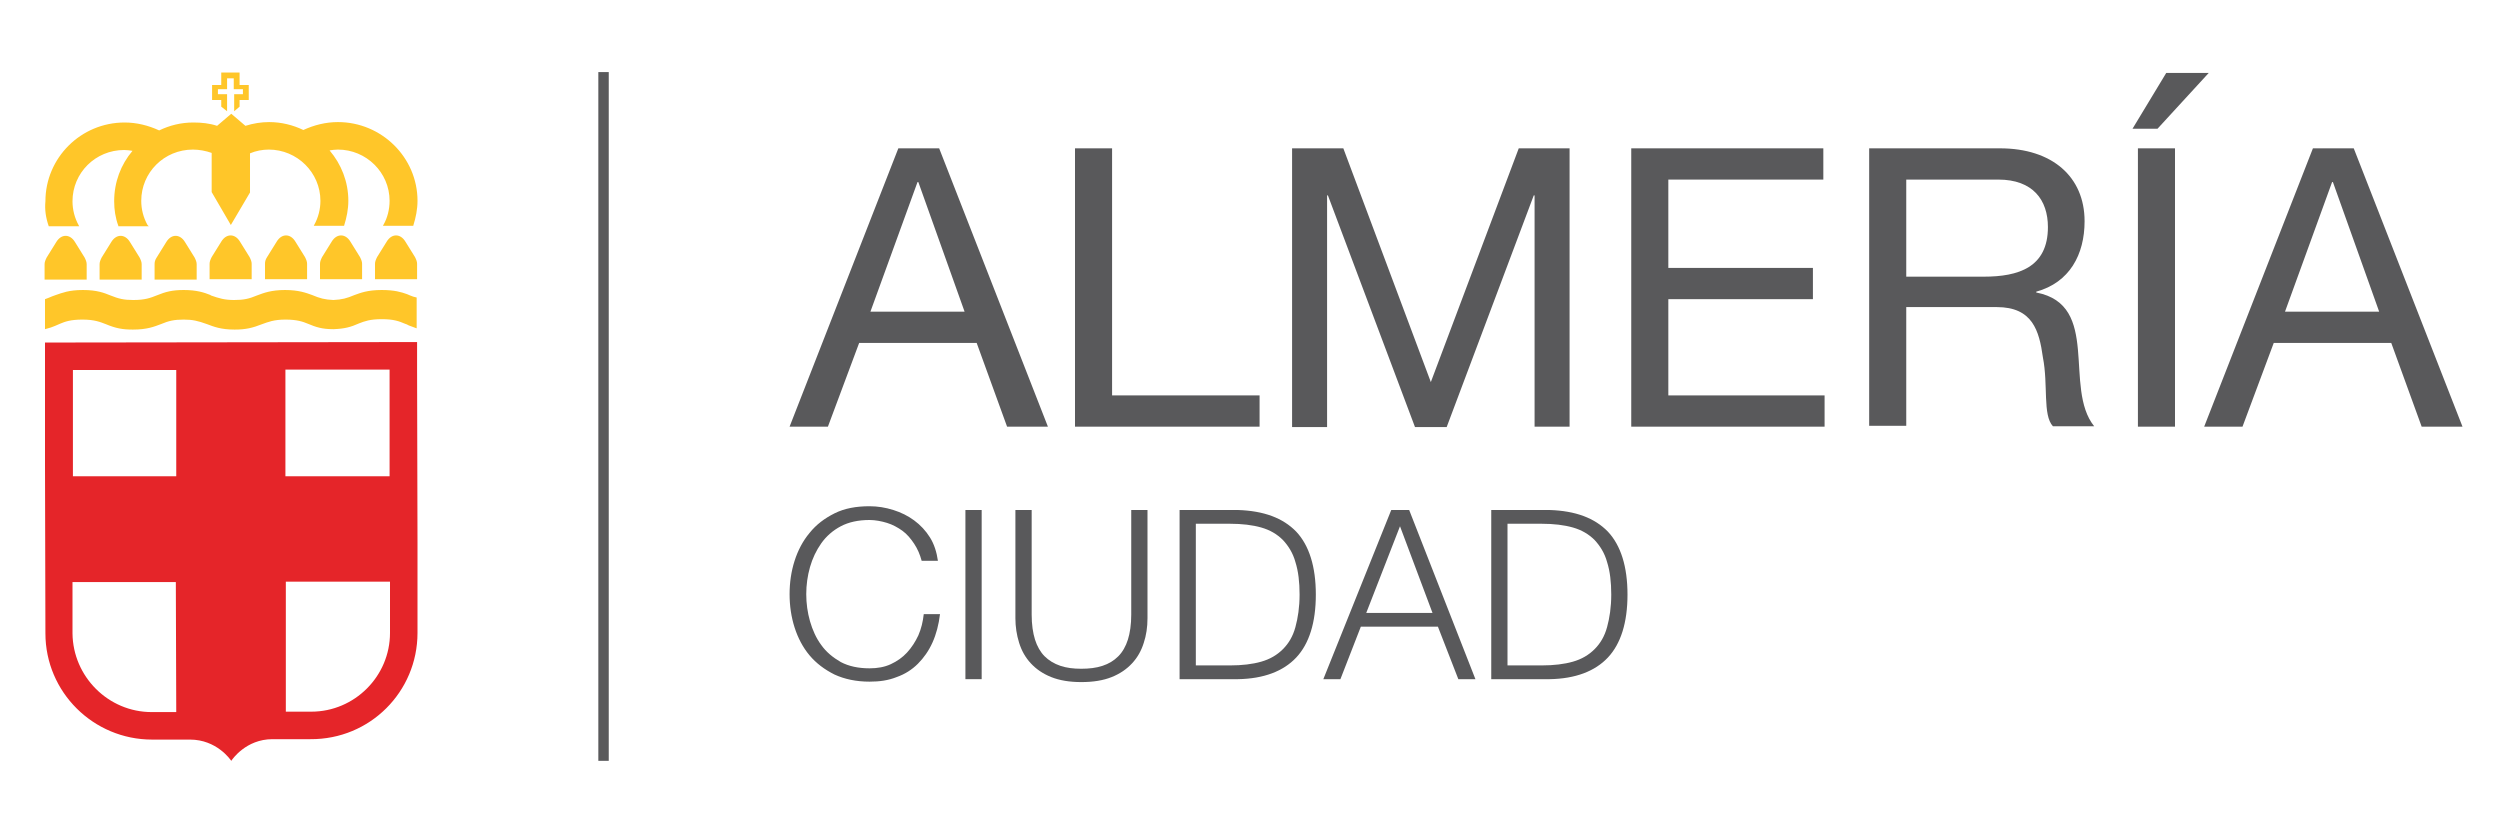 <?xml version="1.0" encoding="utf-8"?>
<!-- Generator: Adobe Illustrator 28.1.0, SVG Export Plug-In . SVG Version: 6.00 Build 0)  -->
<svg version="1.1" id="CiBiS_ALMERIA_CIUDAD" xmlns="http://www.w3.org/2000/svg" xmlns:xlink="http://www.w3.org/1999/xlink"
	 x="0px" y="0px" viewBox="0 0 600 200" style="enable-background:new 0 0 600 200;" xml:space="preserve">
<style type="text/css">
	.st0{fill:#59595B;}
	.st1{fill:#E52529;}
	.st2{fill:#FFC629;}
</style>
<g id="CIDUDAD_00000152955625844446325120000013115555215449926331_">
	<path class="st0" d="M371.9,122.4c6.2,0.2,10.8,1.9,14,5.2c3.1,3.3,4.7,8.4,4.7,15.1c0,6.7-1.6,11.8-4.7,15.1
		c-3.1,3.3-7.8,5.1-14,5.2h-14v-40.6H371.9z M370,159.7c2.9,0,5.4-0.3,7.5-0.9c2.1-0.6,3.8-1.6,5.2-3c1.4-1.4,2.4-3.1,3-5.3
		c0.6-2.2,1-4.8,1-7.8c0-3-0.3-5.6-1-7.8c-0.6-2.2-1.7-3.9-3-5.3c-1.4-1.4-3.1-2.4-5.2-3c-2.1-0.6-4.6-0.9-7.5-0.9h-8.2v34H370z"/>
	<path class="st0" d="M338.2,122.4l15.9,40.6H350l-4.9-12.6h-18.5l-4.9,12.6h-4.1l16.3-40.6H338.2z M343.8,147.1l-7.8-20.8
		l-8.1,20.8H343.8z"/>
	<path class="st0" d="M297.1,122.4c6.2,0.2,10.8,1.9,14,5.2c3.1,3.3,4.7,8.4,4.7,15.1c0,6.7-1.6,11.8-4.7,15.1
		c-3.1,3.3-7.8,5.1-14,5.2h-14v-40.6H297.1z M295.2,159.7c2.9,0,5.4-0.3,7.5-0.9c2.1-0.6,3.8-1.6,5.2-3c1.4-1.4,2.4-3.1,3-5.3
		c0.6-2.2,1-4.8,1-7.8c0-3-0.3-5.6-1-7.8c-0.6-2.2-1.7-3.9-3-5.3c-1.4-1.4-3.1-2.4-5.2-3c-2.1-0.6-4.6-0.9-7.5-0.9h-8.2v34H295.2z"
		/>
	<path class="st0" d="M247.6,122.4v25.1c0,2.4,0.3,4.4,0.8,6c0.5,1.6,1.3,3,2.3,4c1,1,2.3,1.8,3.8,2.3c1.5,0.5,3.1,0.7,5,0.7
		c1.9,0,3.6-0.2,5.1-0.7c1.5-0.5,2.7-1.2,3.8-2.3c1-1,1.8-2.4,2.3-4c0.5-1.6,0.8-3.6,0.8-6v-25.1h3.9v26c0,2.1-0.3,4.1-0.9,5.9
		c-0.6,1.9-1.5,3.5-2.8,4.9c-1.3,1.4-2.9,2.5-4.9,3.3c-2,0.8-4.4,1.2-7.3,1.2c-2.8,0-5.2-0.4-7.2-1.2c-2-0.8-3.6-1.9-4.9-3.3
		c-1.3-1.4-2.2-3-2.8-4.9c-0.6-1.9-0.9-3.9-0.9-5.9v-26H247.6z"/>
	<path class="st0" d="M235.6,122.4V163h-3.9v-40.6H235.6z"/>
	<path class="st0" d="M219.4,130.5c-0.8-1.2-1.7-2.3-2.8-3.1c-1.1-0.8-2.4-1.5-3.7-1.9c-1.3-0.4-2.8-0.7-4.2-0.7
		c-2.7,0-5,0.5-6.9,1.5c-1.9,1-3.5,2.4-4.7,4.1c-1.2,1.7-2.1,3.6-2.7,5.7c-0.6,2.1-0.9,4.3-0.9,6.5c0,2.2,0.3,4.4,0.9,6.5
		c0.6,2.1,1.5,4.1,2.7,5.7c1.2,1.7,2.8,3,4.7,4.1c1.9,1,4.2,1.5,6.9,1.5c1.9,0,3.6-0.3,5.1-1c1.5-0.7,2.8-1.6,3.9-2.8
		c1.1-1.2,2-2.6,2.7-4.1c0.7-1.6,1.1-3.3,1.3-5.1h3.9c-0.3,2.5-0.9,4.8-1.8,6.8c-0.9,2-2.1,3.7-3.5,5.1c-1.4,1.4-3.1,2.5-5.1,3.2
		c-2,0.8-4.1,1.1-6.5,1.1c-3.2,0-6-0.6-8.4-1.7c-2.4-1.2-4.4-2.7-6-4.6c-1.6-1.9-2.8-4.2-3.6-6.7c-0.8-2.5-1.2-5.2-1.2-8
		c0-2.8,0.4-5.5,1.2-8c0.8-2.5,2-4.8,3.6-6.7c1.6-2,3.6-3.5,6-4.7c2.4-1.2,5.2-1.7,8.4-1.7c1.9,0,3.8,0.3,5.7,0.9s3.5,1.4,5,2.5
		c1.5,1.1,2.8,2.5,3.8,4.1c1,1.6,1.6,3.5,1.9,5.6h-3.9C220.8,133.1,220.2,131.7,219.4,130.5z"/>
</g>
<g id="ALMERÍA_00000075874574438154504030000012820891322153547173_">
	<path class="st0" d="M555.1,35.6h9.8l26.1,66.8h-9.8l-7.3-20.1h-28.2l-7.5,20.1H529L555.1,35.6z M548.4,74.8h22.6l-11.1-31.1h-0.2
		L548.4,74.8z"/>
	<path class="st0" d="M519.9,17.5h10.2l-12.3,13.4h-6L519.9,17.5z M513.1,35.6h8.9v66.8h-8.9V35.6z"/>
	<path class="st0" d="M448.6,35.6h31.4c12.5,0,20.3,6.8,20.3,17.5c0,8-3.6,14.7-11.6,16.9v0.2c7.8,1.5,9.4,7.2,10,13.7
		c0.6,6.5,0.2,13.8,3.9,18.4h-9.9c-2.5-2.7-1.1-9.9-2.4-16.5c-0.9-6.5-2.5-12.1-11.1-12.1h-21.7v28.5h-8.9V35.6z M476.1,66.4
		c8.3,0,15.4-2.2,15.4-11.9c0-6.5-3.6-11.4-11.9-11.4h-22.1v23.3H476.1z"/>
	<path class="st0" d="M391.5,35.6h46.1v7.5h-37.2v21.2h34.7v7.5h-34.7v23.1h37.5v7.5h-46.4V35.6z"/>
	<path class="st0" d="M310.2,35.6h12.2l21,56.1l21.1-56.1h12.2v66.8h-8.4V46.9h-0.2l-20.9,55.6h-7.6l-20.9-55.6h-0.2v55.6h-8.4V35.6
		z"/>
	<path class="st0" d="M258,35.6h8.9v59.3h35.4v7.5H258V35.6z"/>
	<path class="st0" d="M215.6,35.6h9.8l26.1,66.8h-9.8l-7.3-20.1h-28.2l-7.5,20.1h-9.2L215.6,35.6z M208.9,74.8h22.6l-11.1-31.1h-0.2
		L208.9,74.8z"/>
</g>
<rect id="linea_00000107578296201680701500000016526015140201699759_" x="143.6" y="17.3" class="st0" width="2.5" height="165.3"/>
<path id="Escudo_00000000217871491075483180000011879283767074025873_" class="st1" d="M100.2,151.9l0-21.6h0l-0.1-41.6l0-6.6v0
	l-6.6,0v0l-76.1,0.1v0l-6.6,0v0h0l0,6.6h0l0,22.5h0l0.1,40.7c0,14.1,11.5,25.5,25.6,25.5l2.4,0v0c1.6,0,3.8,0,6.7,0
	c6.4,0,9.7,4.8,9.9,5.1c0.2-0.3,3.5-5.2,9.9-5.2c3,0,5.2,0,6.7,0v0l2.4,0C88.8,177.5,100.2,166,100.2,151.9z M42.3,170.9l-5.9,0
	c-10.4,0-18.9-8.5-19-18.9l0-12.3l24.8,0L42.3,170.9z M42.3,114.3l-24.8,0l0-25.5l24.8,0L42.3,114.3z M68.5,88.7l25,0l0,22.5l0,3.1
	l-25,0L68.5,88.7z M74.7,170.8l-6.1,0l0-31.2l25,0l0,12.3C93.6,162.3,85.1,170.8,74.7,170.8z"/>
<g id="Corona">
	<path class="st2" d="M14.4,77.7c1.2-0.5,2.5-1,5.4-1c2.9,0,4.3,0.6,5.6,1.1c2.4,1,4,1.3,6.5,1.3c3.4,0,5.1-0.7,6.7-1.3
		c1.9-0.8,3.2-1.1,5.5-1.1c2.1,0,3.4,0.3,5.6,1.1c1.6,0.6,3.3,1.3,6.6,1.3c2.7,0,4.3-0.4,6.6-1.3c1.4-0.5,2.8-1.1,5.6-1.1
		c2.8,0,4.2,0.5,5.4,1c1.9,0.8,3.4,1.3,6,1.3l0.2,0c2.6-0.1,4.1-0.5,6.1-1.4c1.3-0.5,2.6-1,5.4-1c2.9,0,4.2,0.5,5.6,1.1
		c0.3,0.1,0.6,0.2,0.9,0.4l1.9,0.7l0-7.4l-0.8-0.2c-0.3-0.1-0.5-0.2-0.8-0.3c-0.2-0.1-0.5-0.2-0.7-0.3c-1.4-0.5-3-1-6.1-1
		c-3.4,0-5.1,0.7-6.5,1.2c-1.9,0.8-3,1.1-5.1,1.2c-2.1-0.1-3.2-0.4-5.1-1.2c-1.4-0.5-3.2-1.2-6.5-1.2c-3.3,0-5.1,0.7-6.7,1.3
		c-1.9,0.8-3.2,1.1-5.5,1.1c-2.3,0-3.6-0.4-5.6-1.1l-0.1-0.1c-1.5-0.6-3.3-1.2-6.4-1.2c-2.7,0-4.3,0.4-6.5,1.3
		c-1.5,0.6-2.8,1.1-5.6,1.1c-2.3,0-3.5-0.3-5.5-1.1c-1.5-0.6-3.2-1.3-6.6-1.3c-3.4,0-5,0.7-6.5,1.2c-0.6,0.2-1.1,0.4-1.8,0.7
		l-0.8,0.3l0,7.2l1.4-0.4C12.8,78.4,13.5,78.1,14.4,77.7z"/>
	<path class="st2" d="M57.6,58c-1.2-2-3.3-2-4.5,0l-2.3,3.7c-0.3,0.6-0.5,1.1-0.5,1.6h0l0,3.7l10.1,0l0-3.7h0c0-0.5-0.2-1-0.5-1.6
		L57.6,58z"/>
	<path class="st2" d="M97.3,58c-1.2-2-3.3-2-4.5,0l-2.3,3.7c-0.3,0.6-0.5,1.1-0.5,1.6h0l0,3.7l10.1,0l0-3.7h0c0-0.5-0.2-1-0.5-1.6
		L97.3,58z"/>
	<path class="st2" d="M20.8,63.4L20.8,63.4c0-0.5-0.2-1-0.5-1.6L18,58.1c-1.2-2-3.3-2-4.5,0l-2.3,3.7c-0.3,0.6-0.5,1.1-0.5,1.6l0,0
		l0,3.7l10.1,0L20.8,63.4z"/>
	<path class="st2" d="M31.2,58.1c-1.2-2-3.3-2-4.5,0l-2.3,3.7c-0.3,0.6-0.5,1.1-0.5,1.6h0l0,3.7l10.1,0l0-3.7l0,0
		c0-0.5-0.2-1-0.5-1.6L31.2,58.1z"/>
	<path class="st2" d="M44.4,58.1c-1.2-2-3.3-2-4.5,0l-2.3,3.7c-0.4,0.6-0.5,1.1-0.5,1.6h0l0,3.7l10.1,0l0-3.7h0c0-0.5-0.2-1-0.5-1.6
		L44.4,58.1z"/>
	<path class="st2" d="M70.9,58c-1.2-2-3.3-2-4.5,0l-2.3,3.7c-0.4,0.6-0.5,1.1-0.5,1.6h0l0,3.7l10.1,0l0-3.7h0c0-0.5-0.2-1-0.5-1.6
		L70.9,58z"/>
	<path class="st2" d="M84.1,58c-1.2-2-3.3-2-4.5,0l-2.3,3.7c-0.3,0.6-0.5,1.1-0.5,1.6h0l0,3.7l10.1,0l0-3.7h0c0-0.5-0.2-1-0.5-1.6
		L84.1,58z"/>
	<polygon class="st2" points="53.1,25.6 54.5,26.7 54.5,22.6 52.3,22.6 52.3,21.4 54.5,21.4 54.5,18.8 56.1,18.8 56.1,21.4 
		58.3,21.4 58.3,22.6 56.2,22.6 56.2,26.7 57.5,25.6 57.5,24 59.7,24 59.7,20.4 57.5,20.4 57.5,17.4 53.1,17.4 53.1,20.4 50.9,20.4 
		50.9,24 53.1,24 	"/>
	<path class="st2" d="M11.7,54.3l7.3,0l-0.1-0.2c-1-1.8-1.5-3.8-1.5-5.8c0-6.8,5.5-12.3,12.4-12.3c0.7,0,1.3,0.1,2,0.2
		c-2.8,3.3-4.4,7.5-4.4,12.1c0,2,0.3,4,1,5.9l0,0.1l7.3,0L35.4,54c-1-1.8-1.5-3.8-1.5-5.8c0-6.8,5.5-12.3,12.4-12.3
		c1.5,0,3.1,0.3,4.5,0.8l0,9.4h0l0,0h0l4.6,7.9l4.6-7.8h0v0l0,0h0v0h0l0-9.4c1.4-0.6,3-0.9,4.5-0.9c6.8,0,12.4,5.5,12.4,12.3
		c0,2-0.5,4-1.5,5.8l-0.1,0.2l7.3,0l0-0.1c0.6-1.9,1-3.9,1-5.9c0-4.6-1.7-8.8-4.5-12.1c0.6-0.1,1.3-0.2,2-0.2
		c6.8,0,12.4,5.5,12.4,12.3c0,2-0.5,4.1-1.5,5.8l-0.1,0.2l7.3,0l0-0.1c0.6-1.9,1-3.9,1-5.9c0-10.4-8.6-18.9-19.1-18.9
		c-2.9,0-5.7,0.7-8.3,1.9c-2.5-1.2-5.3-1.9-8.2-1.9c-1.9,0-3.8,0.3-5.7,0.9l-3.4-2.9l-3.4,2.9c-1.8-0.6-3.7-0.8-5.7-0.8
		c-3,0-5.7,0.7-8.2,1.9c-2.6-1.2-5.4-1.9-8.3-1.9c-10.5,0-19,8.5-19,18.9C10.7,50.3,11,52.3,11.7,54.3L11.7,54.3z"/>
</g>
</svg>
